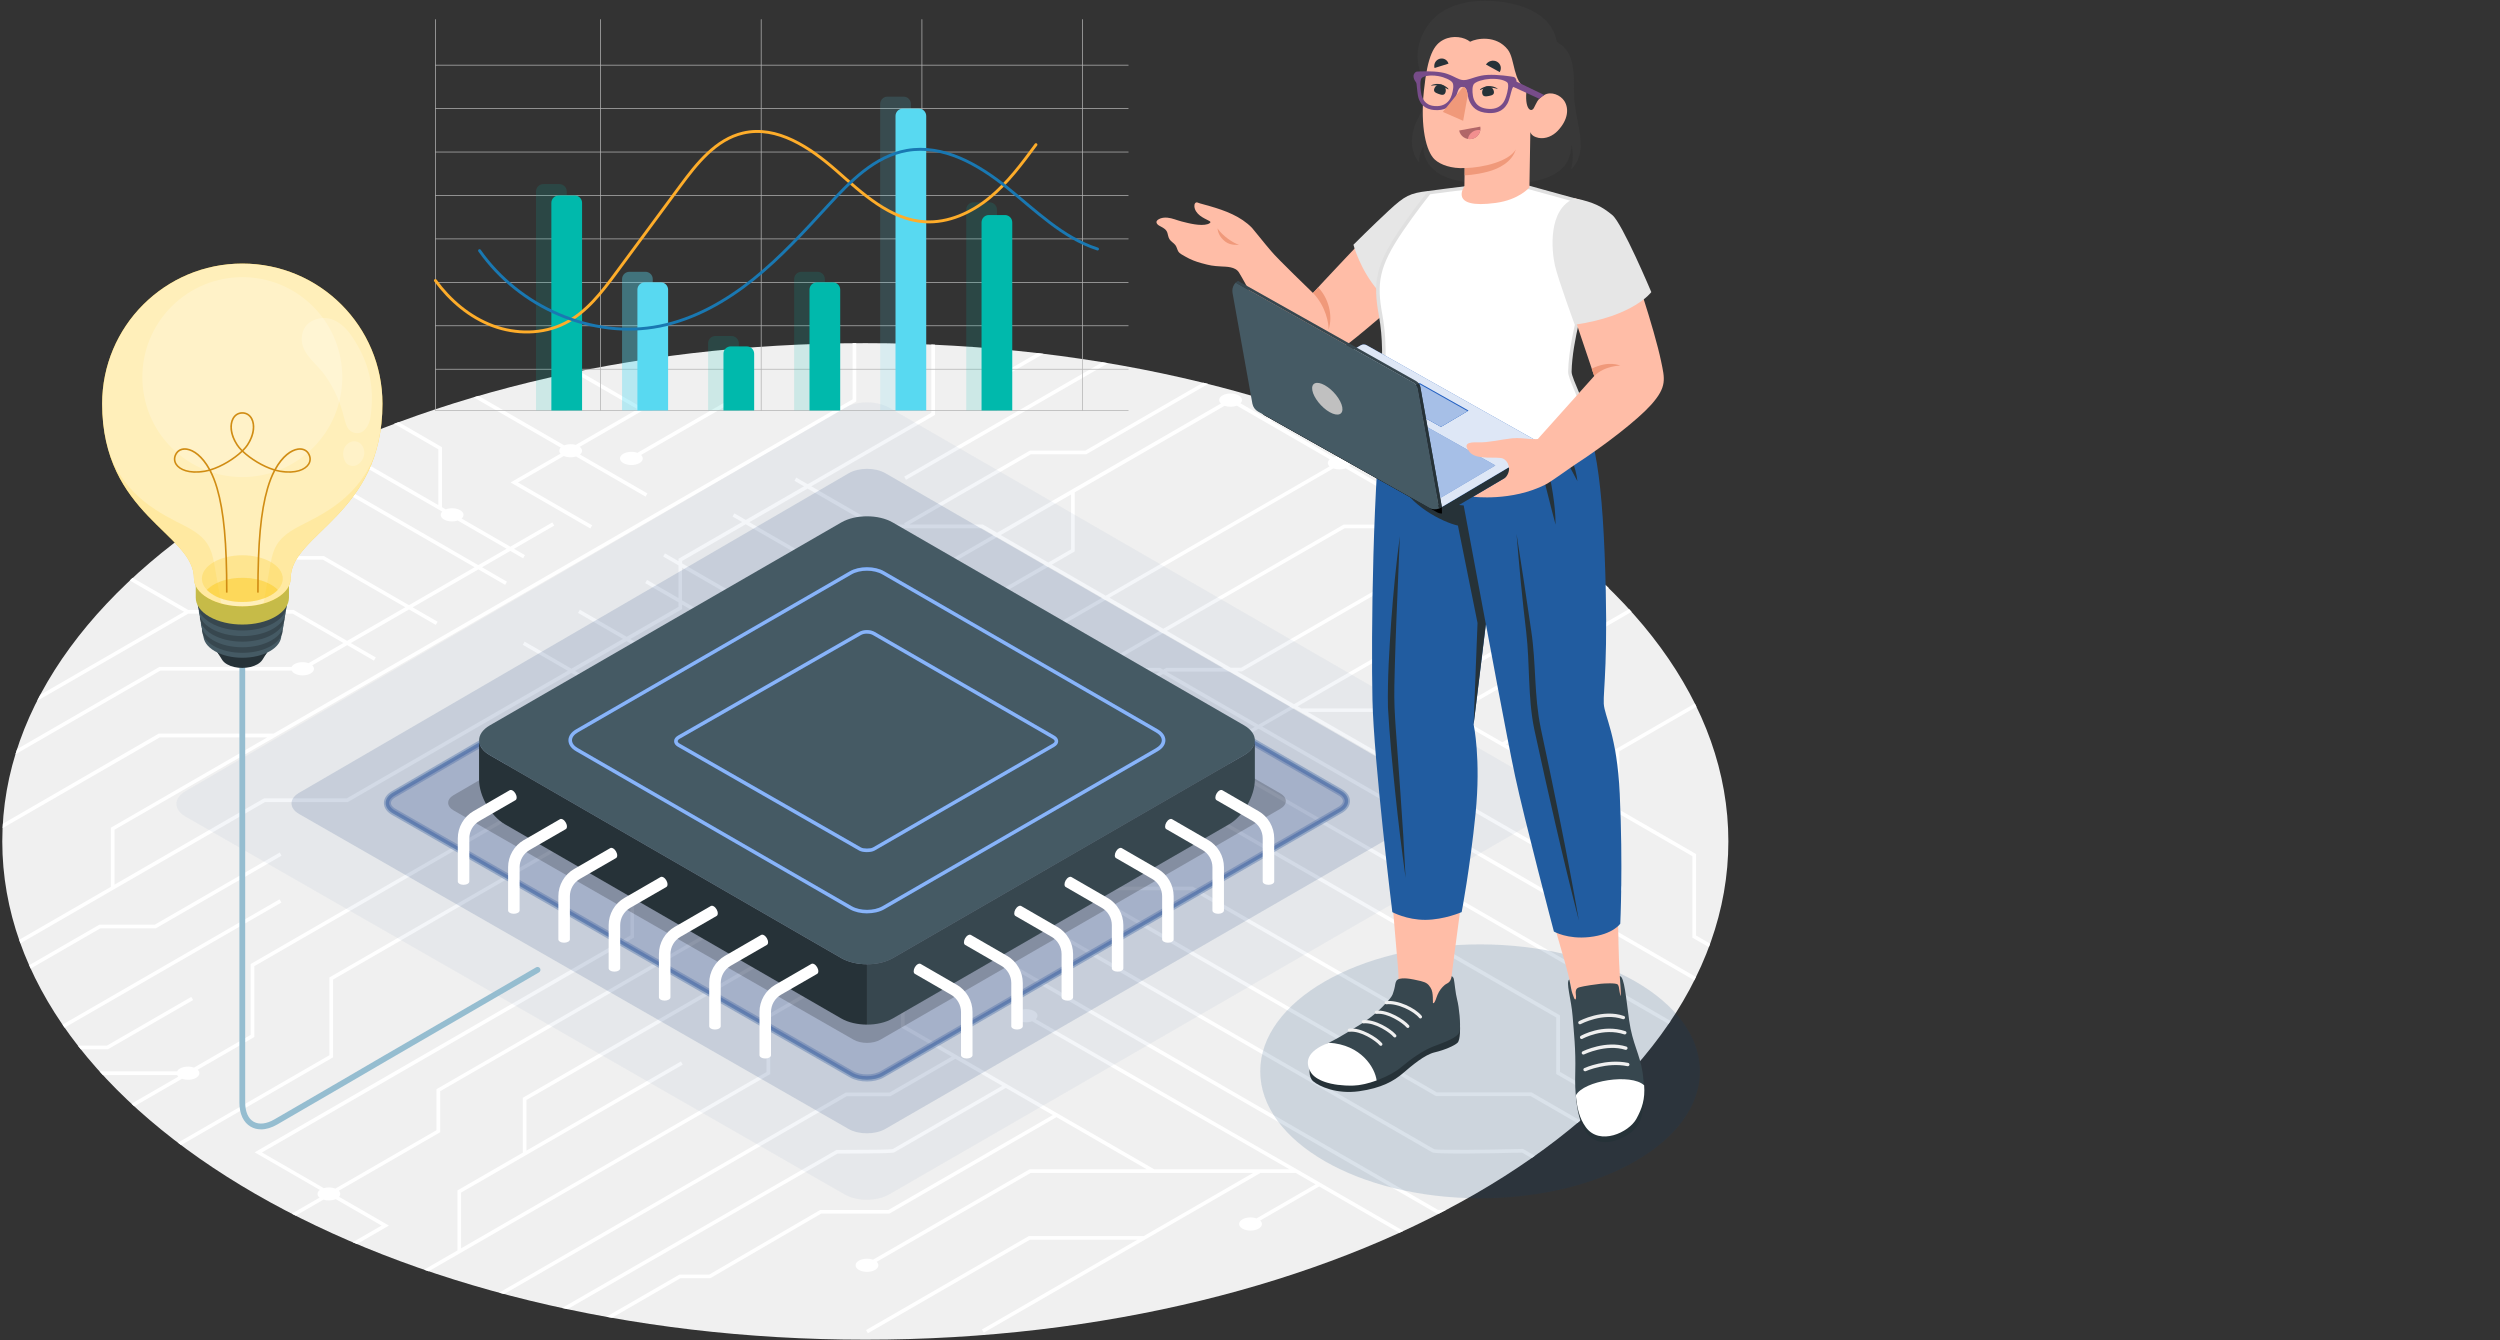 <svg width="651" height="349" viewBox="0 0 651 349" fill="none" xmlns="http://www.w3.org/2000/svg">
<rect x="0" y="0" width="651" height="349" fill="#333333" stroke="none"/>
<g clip-path="url(#clip0_4064_1796)">
<path d="M225.33 348.851C349.448 348.851 450.066 290.761 450.066 219.103C450.066 147.446 349.448 89.356 225.33 89.356C101.212 89.356 0.594 147.446 0.594 219.103C0.594 290.761 101.212 348.851 225.33 348.851Z" fill="#F0F0F0"/>
<path d="M63.342 130.94C64.501 131.611 66.387 131.611 67.546 130.94C68.705 130.268 68.705 129.183 67.546 128.512C66.911 128.144 66.074 128.006 65.255 128.033C64.326 128.576 63.397 129.119 62.496 129.671C62.468 130.13 62.744 130.59 63.351 130.94H63.342ZM145.95 118.136L132.962 125.633L153.722 137.618L154.201 136.79L134.876 125.633L146.815 118.743C147.753 119.157 149.013 119.194 150.025 118.881L168.108 129.321L168.586 128.493L151.036 118.357C151.763 117.75 151.736 116.94 150.963 116.352L167.924 106.556L150.788 96.659C150.319 96.751 149.85 96.852 149.39 96.953L166.02 106.556L149.924 115.846C148.967 115.57 147.817 115.607 146.916 115.965L124.592 103.079C124.169 103.199 123.746 103.327 123.323 103.456L146.014 116.554C145.545 117.042 145.527 117.639 145.959 118.136H145.95ZM162.313 118.164C161.154 118.835 161.154 119.921 162.313 120.592C163.472 121.264 165.358 121.264 166.517 120.592C167.51 120.022 167.648 119.139 166.931 118.476L189.779 105.286L190.018 105.149V90.956C189.696 90.984 189.383 91.011 189.061 91.039V104.587L165.983 117.915C164.834 117.502 163.316 117.584 162.323 118.155L162.313 118.164ZM235.925 124.943L288.538 94.571C288.042 94.488 287.545 94.405 287.048 94.332L235.447 124.124L235.925 124.952V124.943ZM271.715 92.133C271.191 92.069 270.657 92.004 270.133 91.94L258.442 98.692L258.921 99.519L271.715 92.133ZM72.807 234.179L16.285 266.814C16.469 267.08 16.634 267.347 16.818 267.605L73.276 235.007L72.798 234.179H72.807ZM362.859 185.512L362.969 185.448H375.736L440.693 222.948V244.159L444.979 246.633C445.089 246.33 445.2 246.026 445.31 245.713L441.658 243.607V222.396L417.753 208.59L421.662 206.327V195.648L441.75 184.049C441.612 183.764 441.475 183.479 441.327 183.194L420.944 194.958L420.705 195.096V205.775L416.796 208.038L399.191 197.874V189.78L415.959 180.094L416.198 179.956V164.329L424.863 159.325C424.642 159.086 424.43 158.838 424.21 158.598L377.686 185.457L376.104 184.546L375.993 184.482H364.634L418.93 153.135C418.691 152.905 418.443 152.675 418.213 152.445L362.73 184.473H338.87L337.904 183.921L367.209 167.005L366.731 166.178L336.948 183.369L322.176 174.842H323.417L363.65 151.608H382.487C382.625 151.875 382.855 152.132 383.223 152.344C384.382 153.015 386.268 153.015 387.427 152.344C388.42 151.773 388.558 150.89 387.841 150.228L404.397 140.671C404.121 140.46 403.854 140.248 403.578 140.046L386.884 149.686C385.734 149.272 384.217 149.354 383.223 149.925C382.855 150.136 382.616 150.394 382.487 150.661H363.392L323.16 173.886H320.52L303.871 164.274L350.138 137.562H377.566L389.653 130.581C389.349 130.388 389.046 130.195 388.733 130.011L377.309 136.606H349.88L302.915 163.722L288.906 155.637L347.194 121.981C348.179 122.33 349.439 122.33 350.414 121.953L365.765 130.811L377.879 123.811C377.548 123.637 377.217 123.453 376.886 123.278L365.756 129.698L351.324 121.365C351.867 120.822 351.849 120.151 351.278 119.617L359.391 114.935C359.023 114.779 358.664 114.613 358.306 114.457L350.322 119.065C349.393 118.734 348.234 118.725 347.286 119.038L330.987 109.628L336.672 106.344C336.267 106.206 335.862 106.078 335.458 105.94L330.031 109.067L323.022 105.02C323.675 104.367 323.519 103.52 322.553 102.959C321.394 102.288 319.508 102.288 318.349 102.959C317.356 103.53 317.218 104.413 317.935 105.075L259.647 138.721L256.051 136.643L255.94 136.578H236.762L268.441 118.293H282.863L314.615 99.961C314.164 99.85 313.713 99.74 313.272 99.639L282.606 117.345H268.183L235.41 136.266L235.594 136.587H228.512L211.275 126.635L243.229 108.184L243.468 108.046V89.751C243.146 89.733 242.833 89.723 242.511 89.705V107.494L210.318 126.083L207.347 124.372L206.869 125.2L209.361 126.635L194.203 135.383L191.232 133.672L190.754 134.5L193.246 135.934L176.911 145.362L176.671 145.5V146.117L173.167 144.093L172.689 144.921L176.671 147.22V155.738L168.485 151.01L168.007 151.838L176.671 156.842V158.028L163.187 165.81L151 158.773L150.521 159.601L162.231 166.362L148.801 174.116L136.614 167.079L136.136 167.907L147.845 174.667L90.311 207.882H68.76L29.824 230.362V216.059L222.726 104.689L222.965 104.551V89.337C222.643 89.337 222.331 89.337 222.009 89.337V103.99L71.243 191.031H41.331L0.749 214.504C0.722 214.881 0.694 215.268 0.676 215.645L41.589 192.024H69.588L29.107 215.396L28.868 215.534V230.941L5.008 244.72C5.118 245.023 5.229 245.327 5.33 245.63L69.017 208.857H90.568L148.801 175.238L155.461 179.083L139.346 188.382C138.187 187.894 136.55 187.94 135.501 188.547C134.342 189.219 134.342 190.304 135.501 190.976C136.494 191.546 138.021 191.629 139.162 191.215L143.181 193.533L131.343 200.367L131.104 200.505V213.023L65.513 250.892L65.274 251.03V269.481L50.511 278.008C49.361 277.594 47.843 277.677 46.85 278.247C46.482 278.458 46.243 278.716 46.114 278.983H25.915C26.2 279.305 26.495 279.617 26.789 279.939H46.114C46.188 280.086 46.289 280.234 46.436 280.362L34.23 287.408C34.469 287.638 34.718 287.859 34.966 288.089L47.393 280.914C48.542 281.328 50.06 281.245 51.054 280.675C52.047 280.105 52.185 279.222 51.468 278.56L65.991 270.171L66.23 270.033V251.582L131.822 213.713L132.061 213.575V201.057L144.138 194.085L167.299 207.459L86.006 254.396L85.767 254.534V274.788L46.335 297.554C46.611 297.765 46.878 297.977 47.154 298.179L86.484 275.469L86.724 275.331V255.077L168.255 208.001L178.649 213.998L164.392 222.231L164.153 222.369V243.579L66.322 300.065L83.284 309.861C82.511 310.449 82.483 311.259 83.21 311.866L75.98 316.042C76.321 316.216 76.661 316.382 76.992 316.557L84.213 312.39C85.224 312.712 86.484 312.666 87.423 312.252L99.362 319.141L91.838 323.483C92.206 323.639 92.574 323.796 92.942 323.952L101.275 319.141L88.287 311.645C88.72 311.148 88.701 310.55 88.232 310.063L114.382 294.969L114.621 294.831V284.152L207.375 230.601L219.608 237.665L136.375 285.725L136.136 285.863V300.157L119.368 309.842L119.128 309.98V325.608L110.418 330.639C110.813 330.777 111.218 330.915 111.614 331.053L200.32 279.838L200.559 279.7V264.983L233.736 245.824L234.628 246.339V267.549L247.809 275.156L231.63 284.492H220.243L129.964 336.618C130.396 336.737 130.828 336.857 131.27 336.967L220.5 285.449H231.887L248.766 275.708L260.972 282.754C244.645 292.182 233.332 298.713 232.412 299.237C231.501 299.375 222.597 299.458 217.934 299.448H217.805L146.364 340.6C146.833 340.702 147.302 340.794 147.771 340.895L218.063 300.405C220.022 300.405 232.301 300.405 232.835 300.092C233.083 299.945 244.811 293.175 261.919 283.297L274.153 290.361L231.336 315.076H213.583L184.692 331.899H176.929L157.917 342.872C158.404 342.964 158.892 343.047 159.379 343.13L177.187 332.847H184.95L213.841 316.023H231.593L275.109 290.903L298.619 304.48H268.109L227.325 328.027C226.175 327.622 224.658 327.696 223.664 328.266C222.505 328.937 222.505 330.023 223.664 330.694C224.823 331.366 226.709 331.366 227.868 330.694C228.861 330.115 228.999 329.241 228.282 328.579L268.367 305.436H326.296L297.828 321.873H267.916L225.522 346.349L226.001 347.177L268.174 322.83H296.173L255.692 346.202L256.17 347.03L328.21 305.436H337.417L342.568 308.407L327.198 317.274C326.048 316.86 324.53 316.943 323.537 317.513C322.378 318.185 322.378 319.27 323.537 319.942C324.696 320.613 326.582 320.613 327.74 319.942C328.734 319.371 328.872 318.488 328.154 317.826L343.524 308.959L364.395 321.009C364.753 320.843 365.103 320.687 365.462 320.521L337.794 304.544L337.711 304.498L337.684 304.48L269.728 265.397C270.437 264.735 270.299 263.861 269.305 263.282C268.146 262.61 266.261 262.61 265.102 263.282C263.943 263.953 263.943 265.038 265.102 265.71C266.095 266.289 267.622 266.363 268.772 265.949L335.77 304.48H300.551L235.594 266.979V245.768L234.702 245.253L243.155 240.369L374.09 315.959L374.2 316.023H374.678C375.294 315.711 375.911 315.389 376.527 315.067H374.457L244.112 239.808L256.345 232.744C305.076 260.881 372.351 299.724 372.958 300.074C373.915 300.626 389.524 300.304 396.349 300.138L398.805 301.555C399.09 301.352 399.393 301.159 399.679 300.957L396.597 299.182H396.459C388.089 299.393 374.421 299.586 373.436 299.246C372.829 298.896 305.987 260.311 257.302 232.192L267.981 226.029C268.109 226.167 268.266 226.296 268.468 226.416C269.462 226.986 270.988 227.069 272.129 226.655L373.804 285.357L373.915 285.421H398.566L410.725 292.439C410.983 292.219 411.24 291.998 411.498 291.786L398.933 284.529L398.823 284.465H374.172L283.001 231.824H310.347L363.916 262.757C363.208 263.42 363.337 264.303 364.33 264.873C365.489 265.544 367.375 265.544 368.534 264.873C369.693 264.201 369.693 263.116 368.534 262.445C367.54 261.874 366.014 261.792 364.873 262.205L310.715 230.941L310.604 230.877H281.345L273.086 226.112C273.794 225.45 273.665 224.576 272.662 223.997C272.46 223.877 272.23 223.794 272 223.712L302.906 205.867L405.253 264.956V279.673L417.274 286.608C417.514 286.378 417.762 286.148 418.001 285.918L406.218 279.111V264.395L303.761 205.242L303.338 204.515L302.915 204.754L302.492 204.515L302.381 204.451H279.018L302.906 190.654C305.352 192.061 386.553 238.944 434.475 266.62C434.659 266.354 434.833 266.096 435.008 265.829C389.827 239.744 314.983 196.531 304.543 190.507C308.59 190.359 319.076 190.525 325.984 190.69H326.122L327.731 189.761L441.18 255.261C441.327 254.976 441.465 254.691 441.603 254.396L328.688 189.2L336.948 184.436L338.502 185.328L338.585 185.374L338.613 185.392L416.934 230.435C416.235 231.098 416.373 231.971 417.366 232.542C418.525 233.213 420.411 233.213 421.57 232.542C422.729 231.87 422.729 230.785 421.57 230.113C420.567 229.534 419.031 229.46 417.891 229.874L340.535 185.392H362.84L362.877 185.457L362.859 185.512ZM398.225 197.331L392.173 193.836L398.225 190.341V197.331ZM415.232 164.899V179.423L391.216 193.294L378.643 186.036L415.242 164.908L415.232 164.899ZM302.897 164.844L318.588 173.904H303.715L302.897 174.373L302.188 173.968L302.078 173.904H287.205L302.897 164.844ZM202.279 187.287L185.106 197.203V195.115L163.757 182.789L189.613 167.861V179.975L202.279 187.287ZM192.649 166.104L215.809 179.478L203.236 186.735L190.57 179.423V167.309L192.658 166.104H192.649ZM190.561 166.205V164.899L191.692 165.552L190.561 166.205ZM209.039 202.51C208.626 202.271 208.11 202.114 207.577 202.05V198.444L214.586 194.397L241.407 209.887L229.983 216.482C220.215 210.843 212.875 206.603 209.453 204.635C210.162 203.972 210.033 203.099 209.03 202.519L209.039 202.51ZM227.16 186.027L214.586 193.284L204.192 187.287L216.766 180.03L227.16 186.027ZM217.722 179.478L225.099 175.219L241.178 184.5H229.818L228.125 185.475L217.732 179.478H217.722ZM213.629 193.845L207.577 197.341V190.35L213.629 193.845ZM215.543 193.845L228.116 186.588L254.938 202.078L242.364 209.335L215.543 193.845ZM229.073 186.036L230.066 185.466H242.824L263.271 197.267L255.894 201.526L229.073 186.036ZM226.056 174.677L237.489 168.072H240.414L267.916 183.948L266.95 184.509H243.091L226.056 174.677ZM242.327 168.072H267.401L269.02 167.134L282.293 174.796L282.403 174.861H283.645L268.873 183.387L242.327 168.063V168.072ZM269.02 166.04L255.021 157.955L272.994 147.579L286.993 155.664L269.02 166.04ZM268.063 166.592L267.144 167.125H240.672L239.908 166.684L254.064 158.506L268.063 166.592ZM225.099 174.125L201.939 160.751L217.667 151.672C217.805 151.93 218.035 152.169 218.394 152.381C219.553 153.052 221.438 153.052 222.597 152.381C222.965 152.169 223.204 151.911 223.333 151.645H242.171L253.107 157.964L225.099 174.134V174.125ZM224.143 174.677L216.766 178.935L193.605 165.561L200.982 161.303L224.143 174.677ZM185.106 198.316L203.236 187.848L206.62 189.798V197.893L189.024 208.056L185.115 205.794V198.306L185.106 198.316ZM206.62 198.996V202.032C205.967 202.068 205.342 202.225 204.845 202.519C203.686 203.191 203.686 204.276 204.845 204.947C205.839 205.518 207.365 205.601 208.506 205.187C211.624 206.989 219.019 211.257 229.036 217.034L216.803 224.098L189.981 208.608L206.63 198.996H206.62ZM229.983 217.586C233.736 219.756 237.848 222.12 242.217 224.65L229.983 231.714L217.75 224.65L229.983 217.586ZM230.94 217.034L242.364 210.439L247.809 213.584L248.288 212.757L243.321 209.887L255.894 202.63L268.128 209.694L243.173 224.098C238.804 221.578 234.702 219.204 230.94 217.034ZM256.851 202.078L264.228 197.819L276.461 204.883L269.084 209.142L256.851 202.078ZM264.228 196.715L244.737 185.466H267.199L268.864 184.509L277.124 189.274L264.228 196.715ZM269.82 183.948L285.549 174.87H301.82L301.94 174.934L278.071 188.713L269.811 183.948H269.82ZM301.94 164.301L285.291 173.913H282.652L269.967 166.592L287.94 156.216L301.949 164.301H301.94ZM279.855 143.606V128.199L318.874 105.673C319.858 106.022 321.118 106.013 322.093 105.645L346.265 119.599C345.612 120.16 345.603 120.886 346.21 121.457L287.922 155.112L273.923 147.027L279.607 143.744L279.846 143.606H279.855ZM278.899 128.751V143.054L272.975 146.475L260.595 139.328L278.908 128.76L278.899 128.751ZM259.629 139.871L272.009 147.018L254.036 157.393L242.511 150.743L242.401 150.679H240.902L259.62 139.871H259.629ZM210.29 127.224L228.236 137.581H255.664L258.672 139.319L239.697 150.274H223.011C222.892 150.155 222.754 150.044 222.579 149.943C221.586 149.373 220.059 149.29 218.918 149.704L195.141 135.98L210.3 127.233L210.29 127.224ZM177.61 146.089L194.185 136.523L217.962 150.247C217.87 150.329 217.787 150.421 217.722 150.513L200.973 160.181L177.619 146.696V146.08L177.61 146.089ZM177.61 147.809L200.007 160.742L192.63 165L177.601 156.327V147.809H177.61ZM177.371 158.755L177.61 158.617V157.43L189.595 164.347V166.757L162.782 182.237L157.356 179.101L171.741 170.795L164.125 166.398L177.371 158.755ZM149.74 174.704L163.169 166.95L169.828 170.795L156.399 178.549L149.74 174.704ZM140.1 190.69C140.652 190.175 140.689 189.541 140.21 189.007L156.399 179.662L161.826 182.799L144.12 193.018L140.1 190.7V190.69ZM145.076 193.56L162.782 183.341L184.131 195.667V197.755L168.237 206.934L145.076 193.56ZM169.193 207.486L184.131 198.858V206.346L188.04 208.608L179.587 213.492L169.193 207.495V207.486ZM113.895 283.49L113.656 283.628V294.307L87.322 309.511C86.429 309.152 85.27 309.116 84.314 309.391L68.217 300.101L164.852 244.306L165.091 244.168V222.957L179.587 214.587L206.409 230.077L113.895 283.49ZM180.544 214.035L188.997 209.151L215.818 224.641L207.365 229.525L180.544 214.035ZM208.322 230.077L216.775 225.192L229.008 232.257L220.555 237.141L208.322 230.077ZM199.823 264.312L199.584 264.45V279.167L120.067 325.074V310.55L177.794 277.226L177.315 276.398L137.083 299.623V286.433L220.555 238.235L232.761 245.281L199.823 264.303V264.312ZM233.718 244.738L221.503 237.693L229.956 232.808L242.171 239.854L233.718 244.738ZM243.127 239.302L230.912 232.257L243.146 225.192C247.037 227.437 251.121 229.801 255.361 232.238L243.127 239.302ZM270.059 223.564C269.462 223.62 268.891 223.776 268.441 224.043C267.889 224.365 267.604 224.779 267.576 225.192L256.318 231.695C252.086 229.249 247.993 226.894 244.102 224.65L269.057 210.246L270.059 210.825V223.574V223.564ZM301.756 205.463L271.016 223.215V210.264L270.013 209.684L277.39 205.426L277.445 205.463H301.756ZM277.39 204.331L265.157 197.267L278.053 189.826L279.543 190.69L279.662 190.755H279.8C286.717 190.58 297.249 190.415 301.25 190.562L277.39 204.34V204.331ZM325.846 189.789C319.499 189.633 305.592 189.348 302.878 189.752C300.174 189.348 286.248 189.633 279.911 189.789L279.009 189.274L302.878 175.495L326.747 189.274L325.846 189.789ZM327.704 188.722L303.835 174.943L303.954 174.879H320.226L335.954 183.957L327.694 188.722H327.704ZM50.29 260.421L49.812 259.593L27.856 272.268H20.277C20.525 272.59 20.764 272.903 21.022 273.225H28.104L50.281 260.421H50.29ZM75.953 174.631C76.091 174.897 76.321 175.155 76.689 175.367C77.847 176.038 79.733 176.038 80.892 175.367C81.885 174.796 82.023 173.913 81.306 173.251L90.403 167.999L97.375 172.028L97.853 171.2L91.35 167.447L106.509 158.7L113.481 162.728L113.959 161.901L107.456 158.148L124.564 148.269L131.537 152.298L132.015 151.47L125.512 147.717L132.889 143.458L136.218 145.381L136.697 144.553L133.845 142.907L144.313 136.863L143.834 136.036L132.889 142.355L120.195 135.024C120.977 134.352 120.848 133.442 119.827 132.853C118.806 132.264 117.224 132.191 116.075 132.642L115.09 132.071V116.444L103.786 109.913C103.4 110.06 103.004 110.198 102.618 110.345L114.134 116.996V131.519L87.919 116.389C87.561 116.545 87.211 116.72 86.852 116.876L115.155 133.221C114.511 133.874 114.658 134.72 115.624 135.281C116.59 135.842 118.061 135.925 119.193 135.548L131.923 142.897L124.546 147.156L78.749 120.712C78.409 120.877 78.078 121.061 77.737 121.227L123.599 147.708L106.49 157.587L84.442 144.857L84.332 144.792H65.191C65.053 144.553 64.823 144.332 64.492 144.139C63.526 143.578 62.064 143.495 60.932 143.863L50.263 137.7C49.977 137.903 49.702 138.114 49.416 138.317L59.939 144.387C59.157 145.05 59.277 145.969 60.298 146.558C61.457 147.23 63.342 147.23 64.501 146.558C64.906 146.328 65.163 146.043 65.283 145.74H84.084L105.543 158.129L90.385 166.877L76.449 158.828H49.021L34.516 150.458C34.267 150.688 34.037 150.918 33.789 151.148L47.935 159.316L10.463 180.95C10.187 181.474 9.901 182.008 9.635 182.532L49.021 159.794H76.201L89.437 167.438L80.34 172.69C79.19 172.276 77.673 172.359 76.679 172.929C76.311 173.141 76.072 173.398 75.944 173.665H41.515L4.456 195.06C4.309 195.51 4.171 195.961 4.033 196.412L41.773 174.621H75.944L75.953 174.631ZM40.549 241.749L73.322 222.829L72.844 222.001L40.292 240.792H25.869L7.611 251.333C7.74 251.628 7.869 251.922 7.997 252.207L26.127 241.74H40.549V241.749Z" fill="white"/>
<path opacity="0.15" d="M385.413 312.031C417.03 312.031 442.662 297.231 442.662 278.973C442.662 260.716 417.03 245.916 385.413 245.916C353.795 245.916 328.164 260.716 328.164 278.973C328.164 297.231 353.795 312.031 385.413 312.031Z" fill="#0D3E77"/>
<path opacity="0.05" d="M220.011 311.065L48.329 212.646C45.156 210.825 45.147 207.854 48.311 206.014L220.029 106.169C223.193 104.33 228.335 104.32 231.509 106.151L403.2 205.278C406.373 207.109 406.373 210.08 403.2 211.91L231.509 311.038C228.335 312.868 223.193 312.877 220.011 311.056V311.065Z" fill="#173D7A"/>
<path opacity="0.15" d="M220.967 293.984L77.901 211.975C75.252 210.457 75.243 207.983 77.882 206.446L220.986 123.241C223.626 121.705 227.903 121.696 230.552 123.222L373.628 205.83C376.267 207.357 376.267 209.831 373.628 211.358L230.552 293.966C227.912 295.493 223.616 295.502 220.967 293.984Z" fill="#173D7A"/>
<path opacity="0.15" d="M221.768 279.755L102.542 211.414C100.335 210.144 100.326 208.084 102.524 206.805L221.777 137.47C223.975 136.192 227.544 136.183 229.742 137.461L348.968 206.299C351.166 207.569 351.166 209.629 348.968 210.908L229.742 279.746C227.544 281.015 223.966 281.024 221.758 279.755H221.768Z" fill="#173D7A"/>
<path opacity="0.5" d="M221.768 279.755L102.542 211.414C100.335 210.144 100.326 208.084 102.524 206.805L221.777 137.47C223.975 136.192 227.544 136.183 229.742 137.461L348.968 206.299C351.166 207.569 351.166 209.629 348.968 210.908L229.742 279.746C227.544 281.015 223.966 281.024 221.758 279.755H221.768Z" stroke="#6280B0" stroke-width="1.84" stroke-linecap="round" stroke-linejoin="round"/>
<path d="M221.768 279.755L102.542 211.414C100.335 210.144 100.326 208.084 102.524 206.805L221.777 137.47C223.975 136.192 227.544 136.183 229.742 137.461L348.968 206.299C351.166 207.569 351.166 209.629 348.968 210.908L229.742 279.746C227.544 281.015 223.966 281.024 221.758 279.755H221.768Z" stroke="#6280B0" stroke-width="0.92" stroke-linecap="round" stroke-linejoin="round"/>
<g opacity="0.1">
<path opacity="0.5" d="M221.768 279.755L102.542 211.414C100.335 210.144 100.326 208.084 102.524 206.805L221.777 137.47C223.975 136.192 227.544 136.183 229.742 137.461L348.968 206.299C351.166 207.569 351.166 209.629 348.968 210.908L229.742 279.746C227.544 281.015 223.966 281.024 221.758 279.755H221.768Z" fill="#242097"/>
</g>
<path opacity="0.2" d="M222.275 270.741L118.153 211.055C116.221 209.951 116.221 208.148 118.144 207.035L222.293 146.484C224.216 145.371 227.334 145.362 229.256 146.475L333.388 206.594C335.31 207.707 335.31 209.509 333.388 210.613L229.256 270.732C227.334 271.845 224.207 271.845 222.284 270.741H222.275Z" fill="black"/>
<path d="M124.746 192.76C124.746 194.158 125.684 195.575 127.533 196.632L219.072 249.494C220.93 250.551 223.331 251.094 225.759 251.094V266.814C223.331 266.795 220.893 266.271 219.054 265.204L131.461 214.633C127.763 212.49 124.755 207.284 124.746 203.007V192.742V192.76Z" fill="#263238"/>
<path d="M232.501 249.494L323.985 196.642C327.692 194.498 327.692 191.031 323.985 188.888L232.473 136.054C228.767 133.911 222.76 133.911 219.053 136.054L127.542 188.888C123.835 191.031 123.835 194.498 127.542 196.642L219.09 249.494C222.797 251.637 228.803 251.637 232.51 249.494H232.501Z" fill="#455A64"/>
<path d="M326.764 192.981V203.025C326.764 207.302 323.756 212.508 320.058 214.642L232.465 265.213C230.616 266.28 228.188 266.814 225.76 266.814V251.094C228.188 251.112 230.635 250.561 232.502 249.484L323.986 196.623C325.743 195.611 326.662 194.287 326.764 192.972V192.981Z" fill="#37474F"/>
<path d="M225.788 237.84C224.169 237.84 222.541 237.481 221.308 236.773L150.014 195.621C148.726 194.885 148.027 193.864 148.027 192.769C148.027 191.675 148.736 190.663 150.014 189.918L221.281 148.775C223.746 147.349 227.775 147.349 230.24 148.775L301.479 189.918C302.766 190.663 303.465 191.675 303.465 192.769C303.465 193.864 302.757 194.885 301.479 195.621L230.276 236.764C229.044 237.481 227.416 237.83 225.797 237.83L225.788 237.84ZM225.76 148.609C224.307 148.609 222.844 148.931 221.741 149.566L150.474 190.709C149.49 191.279 148.947 192.006 148.947 192.769C148.947 193.523 149.49 194.259 150.474 194.82L221.768 235.972C223.985 237.251 227.591 237.251 229.807 235.972L301.01 194.83C301.994 194.259 302.536 193.533 302.536 192.769C302.536 192.006 301.994 191.279 301.01 190.709L229.771 149.566C228.658 148.922 227.204 148.609 225.751 148.609H225.76Z" fill="#1368F0"/>
<path opacity="0.5" d="M225.788 237.84C224.169 237.84 222.541 237.481 221.308 236.773L150.014 195.621C148.726 194.885 148.027 193.864 148.027 192.769C148.027 191.675 148.736 190.663 150.014 189.918L221.281 148.775C223.746 147.349 227.775 147.349 230.24 148.775L301.479 189.918C302.766 190.663 303.465 191.675 303.465 192.769C303.465 193.864 302.757 194.885 301.479 195.621L230.276 236.764C229.044 237.481 227.416 237.83 225.797 237.83L225.788 237.84ZM225.76 148.609C224.307 148.609 222.844 148.931 221.741 149.566L150.474 190.709C149.49 191.279 148.947 192.006 148.947 192.769C148.947 193.523 149.49 194.259 150.474 194.82L221.768 235.972C223.985 237.251 227.591 237.251 229.807 235.972L301.01 194.83C301.994 194.259 302.536 193.533 302.536 192.769C302.536 192.006 301.994 191.279 301.01 190.709L229.771 149.566C228.658 148.922 227.204 148.609 225.751 148.609H225.76Z" fill="white"/>
<path d="M225.742 221.89C224.969 221.89 224.197 221.752 223.728 221.485L176.514 194.443C175.889 194.084 175.539 193.569 175.539 193.008C175.539 192.447 175.889 191.941 176.514 191.573L223.728 164.559C224.859 163.906 226.634 163.906 227.766 164.559L274.575 191.573C275.2 191.932 275.55 192.447 275.55 193.008C275.55 193.569 275.2 194.075 274.575 194.443L227.766 221.476C227.297 221.752 226.515 221.89 225.742 221.89ZM225.742 164.991C225.172 164.991 224.602 165.111 224.188 165.359L176.974 192.374C176.652 192.558 176.468 192.797 176.468 193.008C176.468 193.22 176.652 193.459 176.983 193.643L224.197 220.685C224.85 221.062 226.662 221.062 227.315 220.685L274.124 193.652C274.446 193.468 274.639 193.229 274.639 193.017C274.639 192.806 274.455 192.567 274.124 192.383L227.315 165.368C226.892 165.12 226.322 165 225.751 165L225.742 164.991Z" fill="#1368F0"/>
<g opacity="0.5">
<path d="M225.742 221.89C224.969 221.89 224.197 221.752 223.728 221.485L176.514 194.443C175.889 194.084 175.539 193.569 175.539 193.008C175.539 192.447 175.889 191.941 176.514 191.573L223.728 164.559C224.859 163.906 226.634 163.906 227.766 164.559L274.575 191.573C275.2 191.932 275.55 192.447 275.55 193.008C275.55 193.569 275.2 194.075 274.575 194.443L227.766 221.476C227.297 221.752 226.515 221.89 225.742 221.89ZM225.742 164.991C225.172 164.991 224.602 165.111 224.188 165.359L176.974 192.374C176.652 192.558 176.468 192.797 176.468 193.008C176.468 193.22 176.652 193.459 176.983 193.643L224.197 220.685C224.85 221.062 226.662 221.062 227.315 220.685L274.124 193.652C274.446 193.468 274.639 193.229 274.639 193.017C274.639 192.806 274.455 192.567 274.124 192.383L227.315 165.368C226.892 165.12 226.322 165 225.751 165L225.742 164.991Z" fill="white"/>
</g>
<path d="M249.144 256.438L239.734 251.002C239.541 250.892 239.274 250.91 238.98 251.076C238.391 251.416 237.922 252.235 237.922 252.906C237.922 253.246 238.041 253.486 238.235 253.596L247.644 259.023C249.254 259.952 250.247 261.681 250.247 263.53V274.77C250.247 274.991 250.394 275.211 250.689 275.377C251.277 275.717 252.225 275.717 252.804 275.377C253.099 275.211 253.246 274.991 253.246 274.77V263.53C253.246 260.614 251.673 257.891 249.144 256.429V256.438Z" fill="white"/>
<path d="M262.233 248.896L252.824 243.46C252.631 243.349 252.364 243.368 252.069 243.533C251.481 243.873 251.012 244.692 251.012 245.364C251.012 245.704 251.131 245.943 251.324 246.053L260.734 251.48C262.344 252.409 263.337 254.139 263.337 255.987V267.227C263.337 267.448 263.484 267.669 263.779 267.834C264.367 268.175 265.315 268.175 265.894 267.834C266.189 267.669 266.336 267.448 266.336 267.227V255.987C266.336 253.072 264.763 250.349 262.233 248.886V248.896Z" fill="white"/>
<path d="M275.331 241.362L265.921 235.926C265.728 235.816 265.462 235.834 265.167 236C264.578 236.34 264.109 237.159 264.109 237.83C264.109 238.171 264.229 238.41 264.422 238.52L273.832 243.947C275.441 244.876 276.435 246.605 276.435 248.454V259.694C276.435 259.915 276.582 260.136 276.876 260.301C277.465 260.642 278.412 260.642 278.992 260.301C279.286 260.136 279.433 259.915 279.433 259.694V248.454C279.433 245.538 277.86 242.816 275.331 241.353V241.362Z" fill="white"/>
<path d="M288.419 233.82L279.009 228.384C278.816 228.274 278.549 228.292 278.255 228.457C277.666 228.798 277.197 229.616 277.197 230.288C277.197 230.628 277.317 230.867 277.51 230.978L286.92 236.405C288.529 237.334 289.523 239.063 289.523 240.912V252.152C289.523 252.372 289.67 252.593 289.964 252.759C290.553 253.099 291.5 253.099 292.08 252.759C292.374 252.593 292.521 252.372 292.521 252.152V240.912C292.521 237.996 290.948 235.273 288.419 233.811V233.82Z" fill="white"/>
<path d="M301.517 226.287L292.107 220.851C291.914 220.74 291.647 220.759 291.353 220.924C290.764 221.265 290.295 222.083 290.295 222.755C290.295 223.095 290.414 223.334 290.608 223.445L300.017 228.872C301.627 229.801 302.62 231.53 302.62 233.379V244.619C302.62 244.839 302.767 245.06 303.062 245.226C303.651 245.566 304.598 245.566 305.177 245.226C305.472 245.06 305.619 244.839 305.619 244.619V233.379C305.619 230.463 304.046 227.74 301.517 226.278V226.287Z" fill="white"/>
<path d="M314.614 218.754L305.205 213.317C305.011 213.207 304.745 213.226 304.45 213.391C303.862 213.731 303.393 214.55 303.393 215.222C303.393 215.562 303.512 215.801 303.705 215.911L313.115 221.338C314.725 222.267 315.718 223.996 315.718 225.845V237.085C315.718 237.306 315.865 237.527 316.159 237.692C316.748 238.033 317.696 238.033 318.275 237.692C318.569 237.527 318.717 237.306 318.717 237.085V225.845C318.717 222.929 317.144 220.207 314.614 218.744V218.754Z" fill="white"/>
<path d="M327.704 211.211L318.294 205.775C318.101 205.665 317.835 205.683 317.54 205.849C316.952 206.189 316.482 207.008 316.482 207.679C316.482 208.019 316.602 208.259 316.795 208.369L326.205 213.796C327.814 214.725 328.808 216.454 328.808 218.303V229.543C328.808 229.764 328.955 229.984 329.249 230.15C329.838 230.49 330.785 230.49 331.365 230.15C331.659 229.984 331.806 229.764 331.806 229.543V218.303C331.806 215.387 330.234 212.664 327.704 211.202V211.211Z" fill="white"/>
<path d="M201.874 256.438L211.283 251.002C211.477 250.892 211.743 250.91 212.038 251.076C212.626 251.416 213.095 252.235 213.095 252.906C213.095 253.246 212.976 253.486 212.783 253.596L203.373 259.023C201.763 259.952 200.77 261.681 200.77 263.53V274.77C200.77 274.991 200.623 275.211 200.329 275.377C199.74 275.717 198.792 275.717 198.213 275.377C197.919 275.211 197.771 274.991 197.771 274.77V263.53C197.771 260.614 199.344 257.891 201.874 256.429V256.438Z" fill="white"/>
<path d="M188.784 248.896L198.194 243.46C198.387 243.349 198.653 243.368 198.948 243.533C199.537 243.873 200.006 244.692 200.006 245.364C200.006 245.704 199.886 245.943 199.693 246.053L190.283 251.48C188.674 252.409 187.68 254.139 187.68 255.987V267.227C187.68 267.448 187.533 267.669 187.239 267.834C186.65 268.175 185.703 268.175 185.123 267.834C184.829 267.669 184.682 267.448 184.682 267.227V255.987C184.682 253.072 186.255 250.349 188.784 248.886V248.896Z" fill="white"/>
<path d="M175.686 241.362L185.096 235.926C185.289 235.816 185.556 235.834 185.85 236C186.439 236.34 186.908 237.159 186.908 237.83C186.908 238.171 186.788 238.41 186.595 238.52L177.186 243.947C175.576 244.876 174.583 246.605 174.583 248.454V259.694C174.583 259.915 174.435 260.136 174.141 260.301C173.552 260.642 172.605 260.642 172.026 260.301C171.731 260.136 171.584 259.915 171.584 259.694V248.454C171.584 245.538 173.157 242.816 175.686 241.353V241.362Z" fill="white"/>
<path d="M162.598 233.82L172.008 228.384C172.201 228.274 172.468 228.292 172.762 228.457C173.351 228.798 173.82 229.616 173.82 230.288C173.82 230.628 173.7 230.867 173.507 230.978L164.098 236.405C162.488 237.334 161.495 239.063 161.495 240.912V252.152C161.495 252.372 161.347 252.593 161.053 252.759C160.464 253.099 159.517 253.099 158.938 252.759C158.643 252.593 158.496 252.372 158.496 252.152V240.912C158.496 237.996 160.069 235.273 162.598 233.811V233.82Z" fill="white"/>
<path d="M149.501 226.287L158.91 220.851C159.104 220.74 159.37 220.759 159.665 220.924C160.253 221.265 160.722 222.083 160.722 222.755C160.722 223.095 160.603 223.334 160.41 223.445L151 228.872C149.39 229.801 148.397 231.53 148.397 233.379V244.619C148.397 244.839 148.25 245.06 147.956 245.226C147.367 245.566 146.419 245.566 145.84 245.226C145.546 245.06 145.398 244.839 145.398 244.619V233.379C145.398 230.463 146.971 227.74 149.501 226.278V226.287Z" fill="white"/>
<path d="M136.411 218.754L145.821 213.317C146.014 213.207 146.28 213.226 146.575 213.391C147.163 213.731 147.633 214.55 147.633 215.222C147.633 215.562 147.513 215.801 147.32 215.911L137.91 221.338C136.301 222.267 135.307 223.996 135.307 225.845V237.085C135.307 237.306 135.16 237.527 134.866 237.692C134.277 238.033 133.33 238.033 132.75 237.692C132.456 237.527 132.309 237.306 132.309 237.085V225.845C132.309 222.929 133.881 220.207 136.411 218.744V218.754Z" fill="white"/>
<path d="M123.313 211.211L132.723 205.775C132.916 205.665 133.183 205.683 133.477 205.849C134.066 206.189 134.535 207.008 134.535 207.679C134.535 208.019 134.415 208.259 134.222 208.369L124.813 213.796C123.203 214.725 122.21 216.454 122.21 218.303V229.543C122.21 229.764 122.062 229.984 121.768 230.15C121.179 230.49 120.232 230.49 119.652 230.15C119.358 229.984 119.211 229.764 119.211 229.543V218.303C119.211 215.387 120.784 212.664 123.313 211.202V211.211Z" fill="white"/>
<path d="M422.104 257.698C421 245.999 421.855 240.204 420.485 221.927C420.301 217.236 420.025 212.223 419.611 207.762C418.231 192.769 415.812 187.683 415.536 184.795C415.536 184.795 416.484 161.441 414.8 128.604C414.009 113.16 409.429 108.57 405.676 100.448L363.144 101.35C358.821 121.696 358.407 165.865 358.996 186.726C359.29 197.359 363.898 250.441 364.018 251.747C364.423 256.383 364.055 258.223 362.279 260.219C358.554 264.385 353.109 268.396 348.418 272.066C349.145 273.878 355.73 274.54 358.536 273.087C363.034 270.769 367.467 267.283 368.994 266.105C372.857 263.116 377.824 260.679 377.787 256.254C377.787 255.702 377.935 255.546 377.898 255.463C377.916 252.879 383.187 217.558 383.499 208.719C383.766 201.112 382.57 188.244 382.57 188.244L386.783 155.968C386.783 155.968 390.407 171.053 392.918 187.241C394.583 197.975 398.897 216.298 401.969 229.24C404.977 244.168 408.583 251.913 409.429 259.4C409.677 261.185 412.584 278.679 413.503 282.69C414.423 286.7 423.207 286.617 423.621 279.682C423.897 275.064 422.306 259.888 422.094 257.68L422.104 257.698Z" fill="#FFBDA7"/>
<path d="M386.782 155.986L382.707 132.853C382.707 132.853 368.827 131.501 363.686 126.773C363.686 126.773 370.225 135.603 379.653 136.863L384.013 156.014L382.606 187.986L386.782 155.986Z" fill="#9A4A4D"/>
<path d="M341.214 277.769C340.975 277.769 340.634 280.454 341.968 281.577C343.504 282.874 348.002 284.98 353.898 284.161C359.794 283.333 362.976 281.475 365.322 279.47C367.667 277.465 370.951 274.641 373.609 274.025C376.084 273.455 378.769 272.296 379.551 271.523C380.333 270.751 380.195 267.338 380.195 267.338L341.214 277.778V277.769Z" fill="#263238"/>
<path d="M377.988 254.222C377.988 254.222 378.43 254.231 378.595 255.022C378.789 255.96 379.009 258.692 379.423 260.228C379.984 262.371 380.398 266.759 380.095 268.506C379.791 270.254 375.753 271.514 373.178 272.526C370.547 273.556 367.512 275.662 364.854 277.907C362.103 280.224 356.29 282.579 352.436 282.68C346.559 282.828 342.732 281.273 341.536 279.176C340.056 276.582 340.341 274.2 347.064 270.999C348.334 270.392 352.804 267.688 354.322 266.713C355.931 265.673 357.467 264.533 358.884 263.245C359.601 262.592 360.282 261.911 360.926 261.184C361.487 260.55 362.287 259.777 362.618 258.986C362.692 258.811 362.747 258.6 362.812 258.416C363.005 257.882 363.134 257.386 363.235 256.825C363.336 256.264 363.4 255.445 363.925 255.105C364.532 254.709 365.645 254.746 366.334 254.792C367.208 254.847 369.149 255.261 369.995 255.472C371.513 255.859 371.927 256.273 372.525 257.202C372.985 257.91 373.058 258.811 373.104 259.639C373.123 260.035 373.123 260.43 373.132 260.826C373.132 260.991 373.067 261.295 373.297 261.221C373.518 261.148 373.766 260.559 373.849 260.357C374.033 259.915 374.144 259.437 374.346 259.005C374.576 258.508 374.833 257.993 375.174 257.57C375.486 257.174 375.836 256.788 376.232 256.466C376.59 256.181 377.059 256.034 377.381 255.702C377.786 255.289 377.961 254.562 377.998 254.231L377.988 254.222Z" fill="#37474F"/>
<path d="M345.988 271.523C354.506 272.02 358.074 278.1 358.47 281.347C356.373 282.119 354.202 282.634 352.445 282.68C346.568 282.827 342.502 281.282 341.306 279.176C339.908 276.729 339.982 273.869 345.988 271.523Z" fill="white"/>
<path d="M359.575 272.332C359.667 272.332 359.759 272.305 359.832 272.24C360.007 272.093 360.035 271.836 359.887 271.652C358.692 270.217 354.415 267.476 351.324 267.844C351.094 267.871 350.929 268.074 350.956 268.304C350.984 268.534 351.186 268.69 351.416 268.672C354.304 268.331 358.287 271.045 359.244 272.185C359.326 272.286 359.446 272.332 359.566 272.332H359.575Z" fill="#F0F0F0"/>
<path d="M363.217 270.162C363.309 270.162 363.401 270.125 363.475 270.061C363.65 269.913 363.677 269.656 363.53 269.472C362.325 268.037 358.057 265.287 354.967 265.664C354.737 265.691 354.571 265.894 354.599 266.124C354.626 266.354 354.819 266.51 355.059 266.492C357.938 266.151 361.93 268.865 362.886 270.005C362.969 270.106 363.089 270.152 363.208 270.152L363.217 270.162Z" fill="#F0F0F0"/>
<path d="M366.593 267.687C366.685 267.687 366.777 267.651 366.86 267.586C367.034 267.439 367.062 267.182 366.915 266.998C365.719 265.563 361.433 262.822 358.351 263.19C358.121 263.217 357.956 263.42 357.983 263.65C358.011 263.879 358.204 264.036 358.443 264.017C361.322 263.677 365.314 266.391 366.271 267.531C366.354 267.632 366.473 267.678 366.593 267.678V267.687Z" fill="#F0F0F0"/>
<path d="M369.885 265.213C369.977 265.213 370.069 265.186 370.143 265.121C370.317 264.974 370.345 264.716 370.207 264.532C368.551 262.49 364.026 260.32 360.935 260.688C360.705 260.715 360.54 260.918 360.567 261.148C360.595 261.378 360.797 261.534 361.027 261.515C363.805 261.184 368.091 263.245 369.554 265.057C369.637 265.158 369.756 265.213 369.885 265.213Z" fill="#F0F0F0"/>
<path d="M410.347 285.256C410.687 289.487 411.405 292.283 412.959 294.739C414.514 297.195 417.374 297.912 420.226 297.121C423.086 296.33 426.72 294.307 427.474 290.637C428.219 286.957 428.642 284.446 427.906 280.528L410.338 285.256H410.347Z" fill="#263238"/>
<path d="M421.807 254.185C422.993 254.249 423.435 260.053 424.235 265.737C425.099 271.836 426.976 274.319 427.739 279.314C428.604 285.026 427.712 287.601 425.78 291.106C423.849 294.61 416.821 298.151 413.216 293.276C410.281 289.294 410.061 284.814 410.199 279.102C410.346 273.188 409.849 269.104 409.509 264.624C409.187 260.347 407.642 255.574 408.653 255.068C408.837 256.024 409.03 256.788 409.122 257.404C409.242 258.158 409.582 259.133 409.877 259.86C410.005 260.173 410.272 260.504 410.373 259.979C410.438 259.63 410.392 259.262 410.346 258.912C410.143 257.34 410.934 257.192 411.358 257.064C412.287 256.779 415.947 256.245 416.83 256.171C417.732 256.089 420.85 255.886 421.273 256.392C421.558 256.733 421.604 257.321 421.705 258.039C421.825 258.894 422.037 259.529 422.055 259.253C422.101 258.637 422.009 257.358 421.981 256.972C421.963 256.604 421.889 255.804 421.88 255.436C421.871 255.068 421.825 254.553 421.788 254.185H421.807Z" fill="#37474F"/>
<path d="M428.135 282.616C428.411 286.166 427.62 288.613 426.102 291.363C424.17 294.868 416.573 298.437 412.967 293.552C411.174 291.124 410.649 288.217 410.346 285.247C412.36 281.383 424.759 279.433 428.135 282.616Z" fill="white"/>
<path d="M412.801 278.973C412.847 278.973 412.902 278.955 412.948 278.927C412.994 278.9 418.43 276.518 423.783 277.64C424.022 277.686 424.252 277.539 424.307 277.299C424.353 277.06 424.206 276.83 423.967 276.775C418.301 275.598 412.764 278.035 412.552 278.136C412.332 278.247 412.249 278.514 412.359 278.725C412.442 278.891 412.626 278.983 412.801 278.964V278.973Z" fill="#F0F0F0"/>
<path d="M423.426 273.381C423.591 273.363 423.738 273.243 423.794 273.078C423.867 272.848 423.738 272.599 423.508 272.526C418.164 270.842 412.324 273.666 412.103 273.786C411.891 273.905 411.809 274.172 411.928 274.384C412.048 274.595 412.314 274.669 412.526 274.558C412.572 274.531 418.266 271.79 423.242 273.372C423.306 273.39 423.37 273.399 423.426 273.39V273.381Z" fill="#F0F0F0"/>
<path d="M423.159 269.361C423.324 269.343 423.462 269.233 423.518 269.067C423.591 268.837 423.472 268.589 423.242 268.515C417.355 266.547 411.827 269.619 411.624 269.748C411.422 269.877 411.358 270.153 411.487 270.355C411.615 270.557 411.891 270.622 412.094 270.493C412.14 270.465 417.484 267.522 422.957 269.352C423.021 269.371 423.085 269.38 423.15 269.371L423.159 269.361Z" fill="#F0F0F0"/>
<path d="M422.781 265.416C422.937 265.397 423.084 265.287 423.14 265.121C423.222 264.891 423.103 264.643 422.873 264.56C417.354 262.629 411.403 265.784 411.182 265.912C410.971 266.032 410.906 266.308 411.035 266.519C411.155 266.731 411.43 266.795 411.633 266.667C411.688 266.639 417.464 263.594 422.579 265.388C422.643 265.416 422.707 265.416 422.781 265.406V265.416Z" fill="#EBEBEB"/>
<path d="M408.646 100.384C413.879 109.462 416.758 116.922 417.844 144.24C418.938 171.549 417.439 179.947 417.623 183.24C417.798 186.533 421.063 191.38 421.781 206.714C422.654 225.616 421.918 240.526 421.918 240.526C421.918 240.526 420.088 243.322 413.889 244.012C408.177 244.646 404.635 242.577 404.635 242.577C404.635 242.577 396.937 213.345 394.527 202.078C392.429 192.282 386.929 162.526 386.929 162.526L383.737 188.676C383.737 188.676 385.678 197.598 384.234 211.864C382.79 226.131 380.619 237.509 380.619 237.509C380.619 237.509 376.103 239.495 371.2 239.532C366.298 239.56 362.563 237.518 362.563 237.518C362.563 237.518 357.734 198.306 357.385 182.173C357.045 166.04 357.366 124.888 360.512 100.927L408.636 100.384H408.646Z" fill="#215CA0"/>
<path d="M364.21 124.924C366.785 131.538 375.735 136.008 379.644 136.863L384.749 162.222L383.719 188.676L386.91 162.526L381.143 131.611C381.143 131.611 370.335 131.069 364.21 124.924ZM401.039 120.886C401.728 123.489 402.363 126.111 403.035 128.732C403.697 131.354 404.359 133.975 405.067 136.615C405.067 133.874 404.773 131.161 404.35 128.466C403.945 125.771 403.375 123.103 402.703 120.454C402.004 117.814 401.204 115.202 400.202 112.654C399.208 110.106 398.058 107.604 396.541 105.323C397.415 107.917 398.187 110.493 398.932 113.086C399.659 115.68 400.376 118.274 401.039 120.886ZM405.518 115.745C406.429 117.299 407.293 118.881 408.176 120.463L410.761 125.301C410.568 123.443 410.053 121.641 409.4 119.911C408.756 118.173 407.928 116.508 407.017 114.889C406.079 113.289 405.067 111.743 403.918 110.29C402.777 108.837 401.544 107.457 400.137 106.225C400.983 107.889 401.894 109.462 402.805 111.035C403.706 112.617 404.635 114.163 405.518 115.735V115.745ZM401.195 189.495C399.456 181.17 400.018 172.745 398.739 164.31C397.497 155.876 396.256 147.423 394.903 138.997C395.602 147.506 396.394 156.014 397.415 164.494C398.417 172.975 397.801 181.446 399.512 189.844C401.333 198.214 403.163 206.52 405.095 214.845C407.008 223.16 409.022 231.456 411.147 239.735C409.676 231.327 408.093 222.93 406.401 214.559C404.736 206.189 402.961 197.81 401.186 189.504L401.195 189.495ZM363.602 161.928L364.522 139.641C363.529 147.018 362.802 154.423 362.269 161.845C361.763 169.277 361.285 176.682 361.423 184.206C361.836 191.684 362.563 199.061 363.326 206.465C364.09 213.86 364.991 221.246 366.022 228.614C365.654 221.182 365.203 213.759 364.66 206.346L363.86 195.225C363.593 191.527 363.29 187.811 363.133 184.132C362.995 180.471 363.133 176.746 363.225 173.049C363.317 169.342 363.474 165.626 363.602 161.919V161.928Z" fill="#263238"/>
<path d="M405.379 10.758C405.425 11.015 406.804 11.825 407.053 12.073C407.531 12.542 407.954 13.076 408.304 13.655C409.058 14.906 409.426 16.35 409.628 17.785C409.978 20.232 409.794 22.697 409.904 25.153C410.015 27.563 410.484 29.853 410.944 32.226C411.348 34.287 411.753 36.384 411.606 38.472C411.459 40.569 410.686 42.703 409.095 44.073C409.647 42.031 409.702 39.861 409.279 37.791C409.113 39.097 408.92 40.413 408.368 41.608C407.503 43.485 405.82 44.883 403.953 45.784C402.095 46.676 400.044 47.118 398.011 47.486C394.709 48.093 391.297 48.35 387.948 48.148C385.87 48.019 383.8 47.799 381.749 47.458C379.091 47.026 376.396 46.391 374.188 44.855C371.99 43.31 370.371 40.679 370.73 38.012C369.929 39.272 369.506 40.771 369.525 42.271C368.117 40.633 367.547 38.389 367.676 36.227C367.805 34.075 368.587 31.996 369.617 30.102C370.27 28.897 371.042 27.747 371.53 26.468C371.935 25.41 372.266 23.911 371.797 22.817C371.465 22.044 370.886 21.327 370.527 20.526C369.571 18.374 368.927 15.973 369.175 13.6C369.681 8.707 372.772 2.379 381.804 0.649C389.328 -0.795 403.64 1.008 405.36 10.767L405.379 10.758Z" fill="#383838"/>
<path d="M301.735 57.08C302.425 56.693 303.244 56.61 304.026 56.684C305.295 56.813 306.463 57.355 307.686 57.668C309.554 58.147 312.571 58.938 314.447 58.376C314.833 58.257 315.588 57.907 314.944 57.558C314.098 57.107 313.205 56.721 312.451 56.123C311.697 55.534 311.071 54.688 311.016 53.731C310.998 53.446 311.044 53.133 311.218 52.913C311.476 52.591 311.734 52.692 312.037 52.812C312.35 52.94 312.69 53.023 313.021 53.115C313.702 53.299 314.383 53.492 315.063 53.685C319.028 54.835 323.084 56.316 326.027 59.342C326.45 59.784 329.265 63.38 330.994 65.367C332.466 67.207 341.894 76.285 341.894 76.285C341.894 76.285 346.833 70.913 350.43 67.151C356.832 60.437 359.315 57.76 361.569 55.525C363.546 53.566 366.802 51.211 370.436 50.852L367.253 75.926C367.253 75.926 355.102 86.421 351.57 89.107C344.304 94.635 341.839 96.19 338.123 93.458C334.131 90.524 331.473 87.451 327.637 80.148C324.5 74.179 323.728 72.781 322.633 70.959C321.695 69.414 319.322 69.46 318.053 69.386C315.735 69.258 315.128 69.138 312.883 68.531C311.402 68.136 309.968 67.575 308.643 66.802C308.091 66.48 307.19 66.057 306.84 65.496C306.518 64.971 306.454 64.328 306.058 63.812C305.608 63.242 304.909 62.893 304.522 62.276C304.219 61.789 304.164 61.2 303.998 60.658C303.731 59.793 303.069 59.416 302.315 59.011C301.947 58.818 301.551 58.634 301.312 58.294C300.926 57.751 301.266 57.346 301.735 57.089V57.08Z" fill="#FFBDA7"/>
<path d="M371.933 49.73C367.114 50.291 365.798 50.99 361.668 54.808C357.539 58.625 352.434 63.73 352.434 63.73C352.434 63.73 354.154 70.297 358.863 75.678C360.684 77.757 365.21 80.507 365.21 80.507L370.094 77.168L371.943 49.739L371.933 49.73Z" fill="#E6E6E6"/>
<path d="M341.904 76.285C341.904 76.285 342.64 75.641 343.247 74.832C345.878 77.518 347.193 82.108 345.961 85.86C346.034 84.333 345.298 79.799 341.904 76.285Z" fill="#F0997A"/>
<path d="M317.031 59.471C318.374 61.439 321.18 63.343 322.633 63.73C322.633 63.73 320.499 64.042 319.064 62.92C317.491 61.688 317.142 60.372 317.031 59.471Z" fill="#F0997A"/>
<path d="M385.633 122.027C374.007 122.027 363.079 118.771 358.931 114.098C358.968 111.274 359.272 108.184 359.584 104.909C360.247 97.946 361.001 90.055 359.538 82.071C358.002 73.691 358.563 69.322 364.965 59.931C368.46 54.798 371.56 50.926 372.186 50.153C373.437 49.988 381.108 48.967 382.165 48.875C382.938 48.801 385.182 48.764 388.843 48.764C393.028 48.764 397.646 48.81 398.216 48.82L409.898 52.039C412.234 54.21 414.662 63.822 413.071 73.71C412.832 75.2 412.335 77.223 411.765 79.578C410.505 84.729 408.941 91.149 408.821 96.769C408.803 97.624 409.438 99.161 410.413 101.469C411.737 104.633 413.54 108.957 414.598 113.868C406.945 119.13 396.68 122.027 385.652 122.027H385.633Z" fill="white"/>
<path d="M388.834 49.233C392.872 49.233 397.361 49.279 398.142 49.289L409.649 52.462C411.645 54.504 414.202 63.721 412.602 73.645C412.363 75.117 411.875 77.14 411.296 79.477C410.036 84.655 408.463 91.094 408.343 96.76C408.325 97.716 408.941 99.197 409.962 101.644C411.25 104.735 412.997 108.911 414.055 113.666C406.503 118.762 396.441 121.567 385.624 121.567C374.807 121.567 363.484 118.366 359.382 113.924C359.428 111.164 359.722 108.147 360.026 104.955C360.697 97.965 361.451 90.036 359.97 81.988C358.453 73.756 359.014 69.451 365.324 60.188C368.635 55.332 371.588 51.607 372.406 50.586C374.071 50.365 381.2 49.427 382.184 49.335C382.708 49.289 384.281 49.233 388.825 49.233M388.825 48.314C385.808 48.314 383.021 48.341 382.101 48.424C380.979 48.525 371.928 49.73 371.919 49.73C371.919 49.73 368.515 53.869 364.56 59.682C358.131 69.12 357.496 73.618 359.06 82.163C361.212 93.89 358.545 105.369 358.444 114.273C362.426 118.927 373.363 122.487 385.605 122.487C395.576 122.487 406.411 120.123 415.067 114.08C413.292 105.544 409.199 98.664 409.245 96.787C409.419 88.62 412.731 78.529 413.494 73.792C415.15 63.49 412.473 53.695 410.091 51.634L398.253 48.369C398.253 48.369 393.295 48.314 388.816 48.314H388.825Z" fill="#E0E0E0"/>
<path d="M400.56 35.896C402.528 36.283 404.414 35.344 405.628 34.066C408.323 31.224 408.599 28.308 407.384 26.349C406.382 24.739 403.889 23.681 402.114 24.748C400.219 25.88 400.146 26.827 399.419 28.124C398.674 29.458 396.88 28.381 397.552 23.129C393.919 21.4 394.572 15.394 392.631 12.919C389.586 9.047 384.481 9.985 382.816 10.868C381.354 9.673 378.411 9.066 375.89 10.353C373.416 11.613 371.751 14.308 370.785 23.635C369.792 33.146 371.392 39.502 373.609 41.544C375.136 42.951 377.987 43.926 381.4 43.77L381.326 48.498C381.326 48.498 377.022 54.541 389.494 52.839C395.648 52.002 398.26 48.792 398.26 48.792L398.499 34.36C398.499 34.36 398.692 35.51 400.56 35.878V35.896Z" fill="#FFBDA7"/>
<path d="M381.4 43.779C386.312 43.65 392.916 42.013 394.719 38.922C393.698 42.261 390.221 43.963 387.453 44.699C384.086 45.591 381.419 45.655 381.419 45.655L381.4 43.788V43.779Z" fill="#F0997A"/>
<path d="M379.965 33.983C380.25 35.473 381.712 36.457 383.239 36.181C384.757 35.906 385.76 34.461 385.474 32.971L379.965 33.983Z" fill="#B16668"/>
<path d="M385.476 33.873C385.31 35.004 384.437 35.961 383.232 36.181C382.891 36.246 382.56 36.237 382.238 36.181C382.487 34.673 383.931 33.643 385.476 33.873Z" fill="#F28F8F"/>
<path d="M373.501 23.037C373.197 23.865 373.768 24.15 374.568 24.445C375.368 24.739 376.076 24.932 376.389 24.104C376.693 23.277 376.297 22.366 375.506 22.072C374.706 21.777 373.814 22.21 373.51 23.037H373.501Z" fill="#263238"/>
<path d="M376.252 22.394C375.902 22.182 375.497 22.053 375.102 21.952C374.716 21.86 374.302 21.814 373.915 21.86C373.253 21.943 372.894 22.09 372.692 22.191C372.664 22.2 372.637 22.292 372.692 22.292C373.023 22.265 373.308 22.219 373.777 22.21C374.173 22.21 374.725 22.292 375.111 22.403C375.718 22.568 375.948 22.651 376.61 23.001C376.767 23.083 377.07 23.258 377.098 23.277C377.144 23.313 377.181 23.194 377.162 23.157C376.978 22.835 376.564 22.596 376.261 22.403L376.252 22.394Z" fill="#263238"/>
<path d="M388.999 23.764C389.174 24.629 388.558 24.822 387.73 24.987C386.893 25.153 386.157 25.227 385.982 24.362C385.808 23.497 386.341 22.66 387.178 22.495C388.015 22.329 388.825 22.899 388.999 23.764Z" fill="#263238"/>
<path d="M386.387 22.688C386.764 22.532 387.187 22.467 387.592 22.43C387.988 22.393 388.402 22.421 388.779 22.532C389.423 22.715 389.745 22.918 389.938 23.047C389.965 23.065 389.974 23.157 389.938 23.148C389.616 23.065 389.34 22.973 388.88 22.899C388.484 22.835 387.932 22.835 387.537 22.881C386.911 22.945 386.672 22.991 385.964 23.23C385.799 23.286 385.477 23.415 385.44 23.433C385.394 23.46 385.366 23.341 385.394 23.304C385.633 23.019 386.065 22.844 386.406 22.697L386.387 22.688Z" fill="#263238"/>
<path d="M373.555 17.712L377.188 16.571C376.894 15.559 375.845 14.998 374.843 15.32C373.84 15.633 373.261 16.709 373.555 17.721V17.712Z" fill="#263238"/>
<path d="M386.947 16.81L390.525 18.77C391.114 17.813 390.792 16.599 389.808 16.056C388.824 15.513 387.536 15.854 386.947 16.81Z" fill="#263238"/>
<path d="M368.081 19.836C368.072 20.462 368.431 21.05 368.633 21.299C368.735 21.428 368.827 21.602 368.863 21.823C369.02 22.807 369.056 24.675 369.452 25.742C369.847 26.799 370.731 28.492 373.655 28.666C374.226 28.703 374.732 28.676 375.192 28.602C375.228 28.602 375.274 28.593 375.311 28.584C375.799 28.501 376.222 28.354 376.59 28.179C376.617 28.17 376.645 28.151 376.663 28.142C376.7 28.124 376.737 28.105 376.774 28.087C376.81 28.069 376.838 28.05 376.912 28.004C376.958 27.977 377.004 27.949 377.04 27.922C377.086 27.894 377.142 27.857 377.188 27.82C377.234 27.784 377.28 27.756 377.326 27.719C377.417 27.646 377.5 27.581 377.583 27.498C378.061 27.075 378.42 26.569 378.724 26.064C379.505 24.73 379.524 22.826 380.609 22.651C380.646 22.651 380.692 22.642 380.738 22.642C380.784 22.642 380.83 22.642 380.876 22.642C382.32 22.715 381.952 24.776 382.614 26.284C383.277 27.793 384.472 29.283 387.6 29.439C387.738 29.439 387.876 29.448 388.004 29.448C388.115 29.448 388.225 29.448 388.326 29.448C388.593 29.448 388.851 29.412 389.09 29.375C389.173 29.366 389.255 29.347 389.329 29.329C389.412 29.31 389.485 29.292 389.559 29.274C389.605 29.264 389.66 29.246 389.706 29.237C390.037 29.145 390.332 29.035 390.589 28.896C390.69 28.841 390.791 28.786 390.893 28.731C391.086 28.611 391.251 28.492 391.426 28.345C391.941 27.903 392.272 27.416 392.512 27.011C393.1 26.008 393.413 24.15 393.744 23.194C393.836 22.936 393.937 22.761 394.038 22.642C394.268 22.366 394.802 21.906 394.875 21.28C394.958 20.664 394.544 20.103 394.121 20.03C393.882 19.984 393.624 19.947 393.367 19.901C390.92 19.533 387.71 19.285 385.742 19.698C383.267 20.223 382.357 20.913 381.005 20.848C379.745 20.775 379 19.993 376.783 19.211C375.008 18.585 372 18.494 369.673 18.604C369.424 18.613 369.185 18.631 368.955 18.65C368.56 18.677 368.081 19.22 368.072 19.846L368.081 19.836ZM383.838 21.842C383.985 21.667 384.242 21.501 384.574 21.345C384.62 21.326 384.656 21.299 384.702 21.28C384.73 21.271 384.748 21.262 384.776 21.253C384.886 21.207 385.006 21.161 385.135 21.115C385.236 21.078 385.346 21.041 385.466 21.005C385.797 20.903 386.156 20.811 386.524 20.738C386.662 20.71 386.8 20.683 386.947 20.664C387.305 20.609 387.664 20.572 388.023 20.545C388.106 20.545 388.198 20.535 388.271 20.545C390.617 20.453 392.015 21.023 392.502 21.483C393.008 21.97 392.558 23.957 392.236 24.969C392.236 24.997 392.217 25.015 392.208 25.043C392.208 25.07 392.19 25.098 392.18 25.125C392.144 25.245 392.098 25.383 392.042 25.53C392.015 25.613 391.978 25.696 391.941 25.778C391.941 25.778 391.941 25.778 391.941 25.788C391.886 25.925 391.822 26.064 391.748 26.211C391.721 26.257 391.693 26.312 391.665 26.358C391.647 26.385 391.638 26.413 391.619 26.441C391.601 26.468 391.583 26.505 391.564 26.533C391.537 26.569 391.518 26.615 391.491 26.652C391.463 26.698 391.435 26.744 391.399 26.781C391.362 26.827 391.334 26.873 391.288 26.919C391.251 26.965 391.215 27.011 391.169 27.057C390.516 27.811 389.476 28.437 387.775 28.363C386.091 28.299 385.079 27.719 384.463 27.011C383.847 26.303 383.626 25.484 383.543 24.914C383.369 23.764 383.332 22.421 383.847 21.823L383.838 21.842ZM370.252 20.269C370.39 20.158 370.593 20.048 370.85 19.956C370.868 19.956 370.878 19.947 370.896 19.938C370.979 19.91 371.062 19.882 371.154 19.855C371.2 19.846 371.255 19.827 371.31 19.818C371.356 19.809 371.402 19.8 371.439 19.79C371.466 19.79 371.503 19.781 371.531 19.772C371.54 19.772 371.558 19.772 371.568 19.772C371.614 19.772 371.65 19.754 371.696 19.754C371.862 19.726 372.046 19.708 372.239 19.689C372.331 19.689 372.432 19.671 372.533 19.671C372.589 19.671 372.653 19.671 372.708 19.671C372.754 19.671 372.8 19.671 372.846 19.671C372.966 19.671 373.094 19.671 373.214 19.68C373.26 19.68 373.306 19.68 373.352 19.68C373.389 19.68 373.435 19.68 373.481 19.68C373.812 19.708 374.171 19.754 374.548 19.818C376.185 20.103 377.85 20.885 378.236 21.538C378.622 22.191 378.393 23.506 378.061 24.638C377.997 24.858 377.905 25.116 377.776 25.392C377.776 25.41 377.758 25.429 377.749 25.447C377.739 25.475 377.721 25.493 377.712 25.521C377.712 25.539 377.693 25.558 377.684 25.576C377.666 25.604 377.657 25.64 377.638 25.668C377.601 25.732 377.565 25.788 377.528 25.852C377.5 25.907 377.464 25.953 377.427 26.008C377.418 26.027 377.399 26.045 377.39 26.064C377.362 26.1 377.335 26.137 377.307 26.165C377.289 26.192 377.261 26.22 377.234 26.257C377.234 26.257 377.234 26.266 377.224 26.275C376.562 27.075 375.468 27.756 373.628 27.618C372.938 27.572 372.377 27.406 371.926 27.167C370.353 26.321 370.105 24.573 369.985 23.773C369.838 22.734 369.719 20.71 370.252 20.287V20.269Z" fill="#774C89"/>
<path d="M375.716 29.145L381.005 31.463L382.21 24.767C382.026 23.764 381.842 22.734 380.968 22.642L375.707 29.145H375.716Z" fill="#F0997A"/>
<path d="M393.964 20.802L402.123 24.748C401.7 25.015 401.461 25.19 400.844 25.732L393.734 22.476L393.964 20.811V20.802Z" fill="#774C89"/>
<path d="M410.108 51.634C417.595 53.805 420.474 55.838 422.47 61.393C425.073 68.651 430.794 85.63 432.551 94.083C433.489 98.627 434.161 100.688 429.957 105.397C426.471 109.297 418 115.874 410.273 120.896C408.747 121.889 403.927 125.421 402.483 126.157C393.68 130.646 383.59 129.349 383.59 129.349L393.239 123.646L394.986 120.417L415.139 97.91C415.139 97.91 408.507 78.336 406.769 72.836C405.021 67.335 404.322 55.001 410.126 51.634H410.108Z" fill="#FFBDA7"/>
<path d="M415.131 97.91C417.909 95.178 421.91 95.215 421.91 95.215C421.91 95.215 418.967 93.752 414.469 96.015L415.131 97.91Z" fill="#F0997A"/>
<path d="M402.057 116.039V116.94C402.076 117.851 401.607 118.697 400.825 119.157L376.744 133.377C376.358 133.607 375.916 133.727 375.475 133.727C375.043 133.727 374.601 133.626 374.206 133.405L329.457 108.239C328.666 107.798 328.169 106.961 328.16 106.05V105.434L375.457 132.044L402.057 116.048V116.039Z" fill="#263238"/>
<path d="M328.16 105.425L354.346 89.907C354.816 89.632 355.386 89.622 355.864 89.889L401.891 115.782C402.121 115.91 402.121 116.232 401.891 116.361L375.456 132.025L328.15 105.415L328.16 105.425Z" fill="#215FC2"/>
<g opacity="0.85">
<path d="M328.16 105.425L354.346 89.907C354.816 89.632 355.386 89.622 355.864 89.889L401.891 115.782C402.121 115.91 402.121 116.232 401.891 116.361L375.456 132.025L328.15 105.415L328.16 105.425Z" fill="white"/>
</g>
<path d="M375.273 129.551L389.392 121.199L347.964 97.9L333.762 106.216L375.273 129.551Z" fill="#215FC2"/>
<g opacity="0.6">
<path d="M375.273 129.551L389.392 121.199L347.964 97.9L333.762 106.216L375.273 129.551Z" fill="white"/>
</g>
<path d="M382.41 106.905L382.152 107.062L375.226 111.155L362.754 104.146L362.496 103.999L369.68 99.74L382.41 106.905Z" fill="#215FC2"/>
<path d="M382.153 107.062L375.226 111.155L362.754 104.146L369.68 100.044L382.153 107.062Z" fill="#215FC2"/>
<g opacity="0.6">
<path d="M382.153 107.062L375.226 111.155L362.754 104.146L369.68 100.044L382.153 107.062Z" fill="white"/>
</g>
<path d="M375.466 132.035L375.485 133.727C375.052 133.727 374.611 133.626 374.215 133.405L329.467 108.239C328.676 107.798 328.179 106.961 328.17 106.05V105.434L375.466 132.044V132.035Z" fill="black"/>
<path d="M374.748 132.412C373.911 132.743 372.954 132.697 372.154 132.237L327.608 107.181C326.826 106.74 326.283 105.976 326.118 105.093L320.948 76.248C320.921 76.083 320.902 75.917 320.902 75.752C320.902 74.942 321.206 74.169 321.767 73.599L368.061 99.639C368.64 99.97 369.045 100.531 369.155 101.184L374.748 132.393V132.412Z" fill="#455A64"/>
<path d="M375.464 132.034L375.16 132.209C375.032 132.283 374.894 132.356 374.746 132.412L369.154 101.203C369.034 100.55 368.63 99.988 368.059 99.657L321.766 73.618C321.94 73.434 322.152 73.277 322.373 73.139L368.759 99.234C369.338 99.565 369.743 100.126 369.853 100.779L375.455 132.034H375.464Z" fill="#37474F"/>
<path d="M368.732 100.255L369.44 99.832C369.652 100.108 369.799 100.43 369.863 100.779L375.465 132.034L375.161 132.209C375.033 132.283 374.895 132.356 374.747 132.412L369.155 101.203C369.091 100.853 368.943 100.531 368.723 100.255H368.732Z" fill="#263238"/>
<path d="M349.527 106.022C349.177 104.091 347.154 101.543 345.001 100.329C342.849 99.115 341.387 99.703 341.727 101.635C342.076 103.566 344.1 106.114 346.252 107.328C348.405 108.543 349.867 107.954 349.527 106.022Z" fill="#C0C0C0"/>
<path d="M402.958 113.491C400.429 115.22 397.071 113.767 393.742 114.135C390.412 114.503 387.551 115.285 384.884 115.184C382.217 115.082 380.892 115.607 382.741 117.768C384.59 119.93 389.961 118.752 391.405 119.424C392.84 120.086 393.723 122.432 392.031 124.363C390.449 126.166 400.981 122.763 402.406 120.62C403.832 118.477 404.862 113.804 402.967 113.51L402.958 113.491Z" fill="#FFBDA7"/>
<path d="M410.108 51.634C415.148 52.683 417.227 53.86 419.839 55.994C422.452 58.128 430.003 76.064 430.003 76.064C430.003 76.064 425.441 82.337 410.062 84.554C410.062 84.554 405.748 72.826 404.902 69.12C404.055 65.404 402.952 54.375 410.099 51.625L410.108 51.634Z" fill="#E6E6E6"/>
<path d="M67.96 294.086C66.994 294.086 66.093 293.856 65.292 293.396C63.388 292.302 62.34 290.057 62.34 287.086V172.138C62.34 171.715 62.68 171.384 63.094 171.384C63.508 171.384 63.848 171.724 63.848 172.138V287.086C63.848 289.496 64.63 291.271 66.037 292.09C67.454 292.909 69.376 292.688 71.464 291.483L88.931 281.337C91.719 279.728 96.722 276.766 99.978 274.89L139.594 251.894C139.953 251.683 140.422 251.812 140.634 252.17C140.845 252.529 140.717 252.998 140.358 253.21L100.742 276.205C97.955 277.815 92.951 280.767 89.695 282.653L72.228 292.798C70.738 293.663 69.284 294.095 67.951 294.095L67.96 294.086Z" fill="#95BDD0"/>
<path d="M58.257 171.365C55.571 169.82 55.561 167.309 58.238 165.754C60.915 164.2 65.265 164.191 67.951 165.727C70.637 167.272 70.646 169.783 67.97 171.338C65.293 172.892 60.942 172.901 58.257 171.365Z" fill="#263238"/>
<path d="M69.597 169.829H68.484C68.236 169.314 67.757 168.827 67.049 168.422C64.86 167.171 61.328 167.18 59.148 168.44C58.44 168.854 57.971 169.342 57.722 169.857H56.609L57.888 171.88C58.164 172.285 58.578 172.671 59.148 172.993C61.328 174.244 64.869 174.235 67.049 172.975C67.62 172.644 68.033 172.257 68.309 171.853L69.579 169.829H69.597Z" fill="#263238"/>
<path d="M55.932 169.562C51.968 167.272 51.968 163.556 55.932 161.275C59.897 158.985 66.326 158.985 70.29 161.275C74.255 163.565 74.255 167.281 70.29 169.562C66.326 171.853 59.897 171.853 55.932 169.562Z" fill="#455A64"/>
<path d="M55.664 168.22C51.552 165.847 51.552 161.993 55.664 159.619C59.775 157.246 66.444 157.246 70.555 159.619C74.667 161.993 74.667 165.847 70.555 168.22C66.444 170.593 59.775 170.593 55.664 168.22Z" fill="#37474F"/>
<path d="M55.471 166.72C51.249 164.283 51.249 160.337 55.471 157.899C59.693 155.462 66.527 155.462 70.74 157.899C74.962 160.337 74.962 164.283 70.74 166.72C66.527 169.158 59.684 169.158 55.471 166.72Z" fill="#455A64"/>
<path d="M55.285 165.221C50.962 162.728 50.962 158.681 55.285 156.188C59.608 153.696 66.617 153.696 70.931 156.188C75.254 158.681 75.254 162.728 70.931 165.221C66.608 167.714 59.599 167.714 55.285 165.221Z" fill="#37474F"/>
<path d="M55.094 163.722C50.669 161.165 50.669 157.026 55.094 154.468C59.518 151.911 66.692 151.911 71.117 154.468C75.541 157.026 75.541 161.165 71.117 163.722C66.692 166.279 59.518 166.279 55.094 163.722Z" fill="#455A64"/>
<path d="M54.91 162.222C50.384 159.61 50.384 155.37 54.91 152.748C59.435 150.136 66.784 150.136 71.31 152.748C75.835 155.361 75.835 159.601 71.31 162.222C66.784 164.844 59.435 164.835 54.91 162.222Z" fill="#37474F"/>
<path d="M75.246 151.497C75.246 149.704 74.06 147.919 71.687 146.549C66.95 143.808 59.26 143.808 54.523 146.549C52.15 147.919 50.973 149.713 50.973 151.507C50.973 152.206 50.973 154.938 50.973 155.637C50.973 157.43 52.159 159.224 54.532 160.585C59.279 163.317 66.959 163.317 71.696 160.585C74.069 159.215 75.246 157.421 75.246 155.627C75.246 154.938 75.246 152.197 75.246 151.497Z" fill="#C6BB48"/>
<path d="M63.105 68.632C42.943 68.632 26.598 84.977 26.598 105.139C26.598 134.122 50.503 138.933 50.503 150.615C50.503 152.473 51.736 154.34 54.192 155.756C59.113 158.598 67.088 158.598 71.999 155.756C74.455 154.34 75.688 152.473 75.688 150.615C75.688 138.933 99.594 134.122 99.594 105.139C99.594 84.977 83.249 68.632 63.086 68.632H63.105Z" fill="#FEC817"/>
<g style="mix-blend-mode:screen" opacity="0.7">
<path d="M63.105 68.632C42.943 68.632 26.598 84.977 26.598 105.139C26.598 134.122 50.503 138.933 50.503 150.615C50.503 152.473 51.736 154.34 54.192 155.756C59.113 158.598 67.088 158.598 71.999 155.756C74.455 154.34 75.688 152.473 75.688 150.615C75.688 138.933 99.594 134.122 99.594 105.139C99.594 84.977 83.249 68.632 63.086 68.632H63.105Z" fill="white"/>
</g>
<path opacity="0.25" d="M63.104 156.75C68.921 156.75 73.636 154.027 73.636 150.67C73.636 147.312 68.921 144.59 63.104 144.59C57.288 144.59 52.572 147.312 52.572 150.67C52.572 154.027 57.288 156.75 63.104 156.75Z" fill="#FEC817"/>
<path opacity="0.25" d="M72.331 153.613C71.862 154.101 71.273 154.56 70.556 154.974C66.444 157.347 59.775 157.347 55.664 154.974C54.946 154.56 54.349 154.101 53.889 153.613C54.358 153.126 54.946 152.666 55.664 152.252C59.775 149.879 66.444 149.879 70.556 152.252C71.273 152.666 71.871 153.126 72.331 153.613Z" fill="#FEC817"/>
<path opacity="0.25" d="M72.331 153.613C71.862 154.101 71.273 154.56 70.556 154.974C66.444 157.347 59.775 157.347 55.664 154.974C54.946 154.56 54.349 154.101 53.889 153.613C54.358 153.126 54.946 152.666 55.664 152.252C59.775 149.879 66.444 149.879 70.556 152.252C71.273 152.666 71.871 153.126 72.331 153.613Z" fill="#FEC817"/>
<path opacity="0.2" d="M81.684 83.368C81.243 83.561 80.811 83.809 80.406 84.131C78.953 85.272 78.364 87.277 78.631 89.107C79.146 92.639 82.549 94.838 84.517 97.588C86.67 100.595 88.298 103.971 89.273 107.54C89.567 108.607 89.944 110.364 90.487 111.33C91.342 112.838 93.145 113.068 94.12 112.553C95.537 111.799 96.273 110.024 96.475 108.635C97.662 100.375 95.969 94.194 91.811 87.838C89.54 84.37 85.962 81.546 81.694 83.377L81.684 83.368Z" fill="white"/>
<path opacity="0.2" d="M81.508 116.608C91.674 106.442 91.674 89.961 81.508 79.795C71.343 69.629 54.861 69.629 44.695 79.795C34.53 89.961 34.53 106.442 44.695 116.608C54.861 126.773 71.343 126.773 81.508 116.608Z" fill="white"/>
<path opacity="0.2" d="M89.55 116.996C89.183 118.108 89.366 119.258 89.927 120.261C90.544 121.355 92.107 121.641 93.128 120.987C94.186 120.316 94.885 119.083 94.867 117.823C94.849 116.49 93.984 115.055 92.494 114.908C91.114 114.77 89.918 115.864 89.541 116.977L89.55 116.996Z" fill="white"/>
<path opacity="0.15" d="M55.801 146.917C54.992 142.29 53.732 139.807 48.029 136.891C42.335 133.975 32.475 129.533 28.336 117.63C33.827 135.888 50.513 140.855 50.513 150.615C50.513 152.473 51.745 154.34 54.201 155.756C55.213 156.345 56.362 156.796 57.586 157.145C57.071 154.22 56.307 149.796 55.801 146.926V146.917Z" fill="#FEC817"/>
<path opacity="0.15" d="M70.417 146.917C71.227 142.29 72.487 139.807 78.19 136.891C83.883 133.975 93.743 129.533 97.883 117.63C92.391 135.888 75.706 140.855 75.706 150.615C75.706 152.473 74.474 154.34 72.018 155.756C71.006 156.345 69.856 156.796 68.633 157.145C69.148 154.22 69.911 149.796 70.417 146.926V146.917Z" fill="#FEC817"/>
<path d="M67.373 154.312H66.95C66.95 141.324 67.704 133.175 69.479 127.086C69.994 125.311 70.601 123.802 71.254 122.524C68.293 121.613 65.119 119.626 63.105 117.713C61.091 119.626 57.917 121.604 54.956 122.524C55.609 123.802 56.216 125.311 56.731 127.086C58.506 133.175 59.26 141.315 59.26 154.312H58.837C58.837 141.361 58.083 133.258 56.326 127.205C55.811 125.43 55.195 123.922 54.532 122.652C54.118 122.763 53.714 122.855 53.318 122.919C49.078 123.627 46.604 122.404 45.702 121.024C45.077 120.059 45.104 118.918 45.776 117.888C46.374 116.977 47.441 116.563 48.673 116.747C50.513 117.023 52.831 118.624 54.744 122.147C57.669 121.264 60.815 119.304 62.801 117.428C62.305 116.931 61.891 116.444 61.587 115.984C59.6 112.967 59.711 110.355 60.493 108.911C61.045 107.89 61.992 107.31 63.105 107.31C64.218 107.31 65.165 107.899 65.717 108.911C66.49 110.345 66.609 112.958 64.623 115.984C64.319 116.444 63.905 116.931 63.408 117.428C65.395 119.304 68.541 121.264 71.466 122.147C73.379 118.624 75.697 117.023 77.537 116.747C78.778 116.563 79.836 116.977 80.434 117.888C81.115 118.918 81.142 120.059 80.508 121.024C79.606 122.404 77.132 123.627 72.892 122.919C72.496 122.855 72.091 122.763 71.678 122.652C71.015 123.913 70.399 125.43 69.884 127.205C68.118 133.258 67.373 141.361 67.373 154.312ZM71.889 122.275C72.257 122.376 72.616 122.45 72.965 122.514C77.013 123.186 79.33 122.073 80.158 120.804C80.701 119.976 80.673 119.028 80.085 118.127C79.579 117.354 78.668 117.014 77.601 117.17C75.955 117.419 73.747 118.936 71.889 122.275ZM48.112 117.134C47.266 117.134 46.558 117.483 46.135 118.127C45.546 119.019 45.518 119.967 46.061 120.804C46.889 122.073 49.216 123.186 53.254 122.514C53.603 122.459 53.962 122.376 54.33 122.275C52.472 118.936 50.264 117.419 48.618 117.17C48.443 117.143 48.278 117.134 48.112 117.134ZM63.105 107.742C62.139 107.742 61.348 108.23 60.87 109.122C59.968 110.796 60.392 113.399 61.946 115.754C62.231 116.195 62.627 116.664 63.105 117.143C63.583 116.664 63.97 116.195 64.264 115.754C65.818 113.39 66.242 110.787 65.34 109.122C64.862 108.23 64.062 107.742 63.105 107.742Z" fill="#D08C13"/>
<g clip-path="url(#clip1_4064_1796)">
<path d="M113.383 5.092V106.891H293.788" stroke="#B2B2B2" stroke-width="0.191" stroke-linecap="round" stroke-linejoin="round"/>
<path d="M113.383 96.143H293.788" stroke="#B2B2B2" stroke-width="0.191" stroke-linecap="round" stroke-linejoin="round"/>
<path d="M113.383 84.837H293.788" stroke="#B2B2B2" stroke-width="0.191" stroke-linecap="round" stroke-linejoin="round"/>
<path d="M113.383 73.523H293.788" stroke="#B2B2B2" stroke-width="0.191" stroke-linecap="round" stroke-linejoin="round"/>
<path d="M113.383 62.21H293.788" stroke="#B2B2B2" stroke-width="0.191" stroke-linecap="round" stroke-linejoin="round"/>
<path d="M113.383 50.904H293.788" stroke="#B2B2B2" stroke-width="0.191" stroke-linecap="round" stroke-linejoin="round"/>
<path d="M113.383 39.59H293.788" stroke="#B2B2B2" stroke-width="0.191" stroke-linecap="round" stroke-linejoin="round"/>
<path d="M113.383 28.284H293.788" stroke="#B2B2B2" stroke-width="0.191" stroke-linecap="round" stroke-linejoin="round"/>
<path d="M113.383 16.971H293.788" stroke="#B2B2B2" stroke-width="0.191" stroke-linecap="round" stroke-linejoin="round"/>
<path d="M156.359 106.891V5.092" stroke="#B2B2B2" stroke-width="0.191" stroke-linecap="round" stroke-linejoin="round"/>
<path d="M198.213 106.891V5.092" stroke="#B2B2B2" stroke-width="0.191" stroke-linecap="round" stroke-linejoin="round"/>
<path d="M240.064 106.891V5.092" stroke="#B2B2B2" stroke-width="0.191" stroke-linecap="round" stroke-linejoin="round"/>
<path d="M281.91 106.891V5.092" stroke="#B2B2B2" stroke-width="0.191" stroke-linecap="round" stroke-linejoin="round"/>
<path d="M145.487 50.904H149.661C150.716 50.904 151.572 51.76 151.572 52.815V106.891H143.576V52.815C143.576 51.76 144.432 50.904 145.487 50.904Z" fill="#00B9AC"/>
<g opacity="0.15">
<path d="M141.489 47.938H145.663C146.718 47.938 147.574 48.794 147.574 49.849V106.891H139.578V49.849C139.578 48.794 140.434 47.938 141.489 47.938Z" fill="#00B9AC"/>
</g>
<g opacity="0.15">
<path d="M231.112 25.166H235.286C236.341 25.166 237.197 26.022 237.197 27.077V106.891H229.201V27.077C229.201 26.022 230.057 25.166 231.112 25.166Z" fill="#58D9F1"/>
</g>
<g opacity="0.15">
<path d="M253.517 52.685H257.69C258.745 52.685 259.601 53.541 259.601 54.596V106.891H251.605V54.596C251.605 53.541 252.462 52.685 253.517 52.685Z" fill="#00B9AC"/>
</g>
<g opacity="0.38">
<path d="M163.895 70.772H168.069C169.124 70.772 169.98 71.628 169.98 72.683V106.891H161.984V72.683C161.984 71.628 162.841 70.772 163.895 70.772Z" fill="#58D9F1"/>
</g>
<g opacity="0.15">
<path d="M186.3 87.49H190.474C191.528 87.49 192.385 88.346 192.385 89.401V106.891H184.389V89.401C184.389 88.346 185.245 87.49 186.3 87.49Z" fill="#00B9AC"/>
</g>
<g opacity="0.15">
<path d="M208.704 70.772H212.878C213.933 70.772 214.789 71.628 214.789 72.683V106.891H206.793V72.683C206.793 71.628 207.649 70.772 208.704 70.772Z" fill="#00B9AC"/>
</g>
<path d="M167.892 73.523H172.065C173.12 73.523 173.976 74.38 173.976 75.434V106.891H165.98V75.434C165.98 74.38 166.837 73.523 167.892 73.523Z" fill="#58D9F1"/>
<path d="M190.298 90.203H194.472C195.526 90.203 196.383 91.059 196.383 92.114V106.883H188.387V92.107C188.387 91.052 189.243 90.196 190.298 90.196V90.203Z" fill="#00B9AC"/>
<path d="M212.704 73.523H216.878C217.933 73.523 218.789 74.38 218.789 75.434V106.891H210.793V75.434C210.793 74.38 211.649 73.523 212.704 73.523Z" fill="#00B9AC"/>
<path d="M257.507 55.995H261.681C262.735 55.995 263.592 56.851 263.592 57.906V106.891H255.596V57.906C255.596 56.851 256.452 55.995 257.507 55.995Z" fill="#00B9AC"/>
<path d="M235.102 28.284H239.276C240.331 28.284 241.187 29.141 241.187 30.195V106.891H233.191V30.195C233.191 29.141 234.048 28.284 235.102 28.284Z" fill="#58D9F1"/>
<path d="M113.381 73.049C117.18 78.24 122.294 82.59 128.318 84.837C134.342 87.084 141.321 87.084 147.069 84.187C152.772 81.313 156.77 76 160.561 70.871C166.073 63.402 171.585 55.942 177.096 48.473C181.438 42.587 186.384 36.296 193.508 34.645C202.345 32.596 210.96 38.428 217.779 44.414C224.598 50.4 231.814 57.241 240.872 57.753C246.988 58.105 252.966 55.368 257.698 51.477C262.437 47.586 266.122 42.602 269.76 37.672" stroke="#FEAD2A" stroke-width="0.764" stroke-linecap="round" stroke-linejoin="round"/>
<path d="M124.877 65.268C135.189 79.96 154.231 88.46 171.836 84.913C180.795 83.109 188.99 78.469 196.129 72.751C203.262 67.034 209.453 60.245 215.638 53.511C221.386 47.25 227.784 40.661 236.155 39.185C245.573 37.526 254.777 42.832 262.222 48.825C269.675 54.818 276.693 61.897 285.789 64.84" stroke="#1978B2" stroke-width="0.764" stroke-linecap="round" stroke-linejoin="round"/>
</g>
</g>
<defs>
<clipPath id="clip0_4064_1796">
<rect width="449.473" height="348.653" fill="white" transform="translate(0.594 0.199)"/>
</clipPath>
<clipPath id="clip1_4064_1796">
<rect width="180.879" height="101.983" fill="white" transform="translate(113 5)"/>
</clipPath>
</defs>
</svg>
